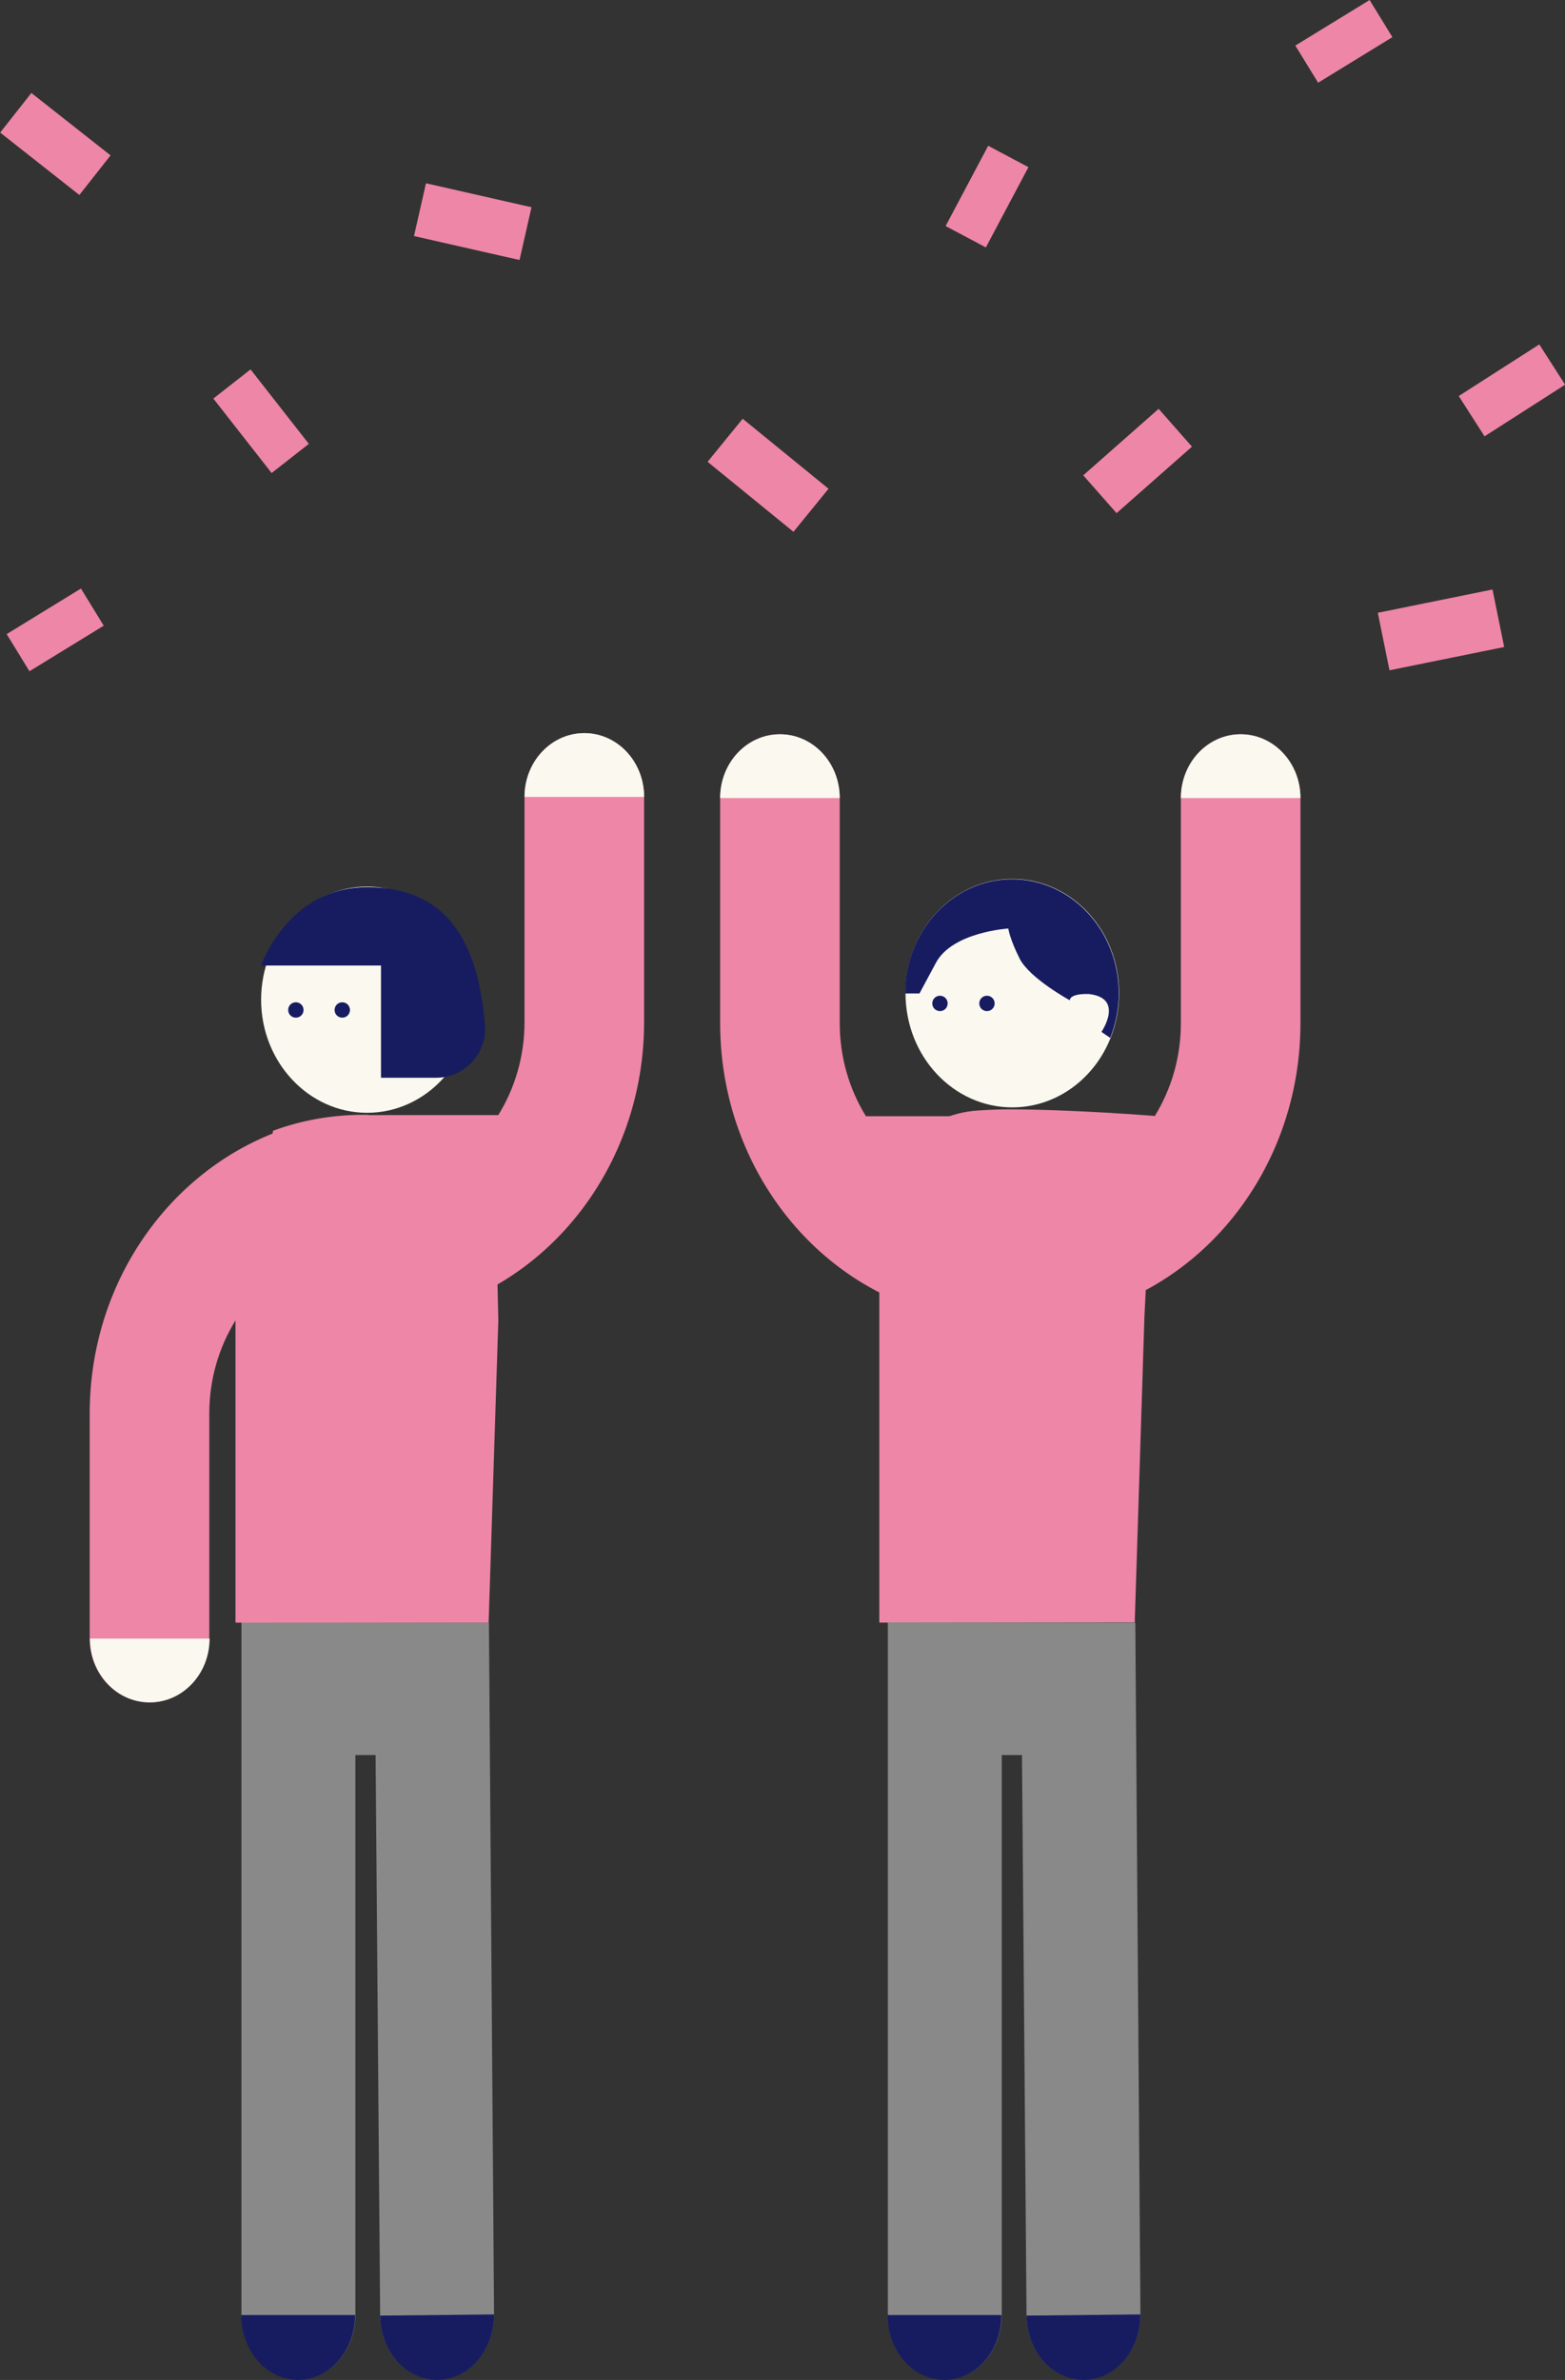 <?xml version="1.0" encoding="UTF-8"?>
<svg id="_レイヤー_2" data-name="レイヤー 2" xmlns="http://www.w3.org/2000/svg" viewBox="0 0 54.96 83.56">
  <rect x="0" y="0" width="54.96" height="83.56" fill="#333333" stroke="none"/>
  <defs>
    <style>
      .cls-1 {
        fill: #898989;
      }

      .cls-1, .cls-2, .cls-3, .cls-4 {
        stroke-width: 0px;
      }

      .cls-2 {
        fill: #ee86a8;
      }

      .cls-3 {
        fill: #171c61;
      }

      .cls-4 {
        fill: #faf8ef;
      }
    </style>
  </defs>
  <g id="_レイヤー_1-2" data-name="レイヤー 1">
    <g>
      <g>
        <path class="cls-4" d="M35.55,38.88c-2.07,0-3.75-1.79-3.75-4.01s1.68-4.01,3.75-4.01,3.75,1.79,3.75,4.01-1.68,4.01-3.75,4.01Z"/>
        <path class="cls-3" d="M31.79,34.88c0-2.21,1.68-4.01,3.75-4.01s3.75,1.79,3.75,4.01c0,.55-.11,1.08-.3,1.56l-.31-.21s.82-1.19-.44-1.33c-.7-.02-.67.22-.67.22h0s-1.41-.77-1.76-1.46-.4-1.06-.4-1.06c0,0-1.96.12-2.54,1.2l-.58,1.08h-.51Z"/>
        <path class="cls-2" d="M30.88,56.97v-11.02s0-3.28,0-3.28c0-1.95,1.52-3.56,3.46-3.68.42-.03.8-.04,1.09-.04,2.26,0,5.11.23,5.11.23l-.35,7.06-.34,10.72"/>
      </g>
      <path class="cls-3" d="M34.39,35.23c0,.15.12.27.27.27s.27-.12.27-.27c0-.15-.12-.27-.27-.27s-.27.12-.27.27Z"/>
      <path class="cls-3" d="M32.74,35.23c0,.15.12.27.27.27s.27-.12.27-.27c0-.15-.12-.27-.27-.27s-.27.12-.27.27Z"/>
      <path class="cls-1" d="M39.87,56.97l.18,24.28c.01,1.26-.88,2.29-1.98,2.3h-.02c-1.1,0-1.99-1.01-2-2.26l-.16-19.67h-.71v19.65c0,1.26-.9,2.28-2,2.28-1.11,0-2-1.02-2-2.28v-24.31"/>
      <path class="cls-3" d="M35.17,81.28c0,1.26-.9,2.28-2,2.28-1.11,0-2-1.02-2-2.28"/>
      <path class="cls-3" d="M40.05,81.26c.01,1.26-.88,2.29-1.98,2.3h-.02c-1.1,0-1.99-1.01-2-2.26"/>
      <path class="cls-2" d="M36.04,46.4c5.33-.11,9.63-4.77,9.63-10.48v-7.9c0-1.24-.94-2.24-2.1-2.24-1.16,0-2.1,1-2.1,2.24v7.9c0,1.21-.34,2.33-.92,3.27h-3.81l-.71,7.21Z"/>
      <path class="cls-4" d="M45.67,28.02c0-1.24-.94-2.24-2.1-2.24s-2.1,1-2.1,2.24"/>
      <path class="cls-2" d="M34.92,46.4c-5.33-.11-9.63-4.77-9.63-10.48v-7.9c0-1.24.94-2.24,2.1-2.24s2.1,1,2.1,2.24v7.9c0,1.21.34,2.33.92,3.27h3.81s.71,7.21.71,7.21Z"/>
      <path class="cls-4" d="M25.29,28.02c0-1.24.94-2.24,2.1-2.24s2.1,1,2.1,2.24"/>
    </g>
    <g>
      <path class="cls-1" d="M17.17,56.97l.18,24.28c.01,1.26-.88,2.29-1.98,2.3h-.02c-1.1,0-1.99-1.01-2-2.26l-.16-19.67h-.71v19.65c0,1.26-.9,2.28-2,2.28-1.11,0-2-1.02-2-2.28v-24.31"/>
      <path class="cls-3" d="M12.47,81.28c0,1.26-.9,2.28-2,2.28-1.11,0-2-1.02-2-2.28"/>
      <path class="cls-3" d="M17.35,81.26c.01,1.26-.88,2.29-1.98,2.3h-.02c-1.1,0-1.99-1.01-2-2.26"/>
      <path class="cls-4" d="M12.89,39.07c-2.05,0-3.72-1.78-3.72-3.97s1.66-3.97,3.72-3.97,3.72,1.78,3.72,3.97-1.66,3.97-3.72,3.97Z"/>
      <path class="cls-2" d="M12.89,39.15h.8c2.03,0,3.69,1.62,3.73,3.65l.08,3.56-.34,10.61h-8.89s0-10.61,0-10.61c-.58.94-.92,2.06-.92,3.27v7.9c0,1.24-.94,2.24-2.1,2.24-1.16,0-2.1-1-2.1-2.24v-7.9c0-4.51,2.68-8.34,6.42-9.83l.02-.1c1-.37,2.07-.56,3.18-.56.03,0,.07,0,.1,0,.03,0,.07,0,.1,0h0"/>
      <path class="cls-2" d="M12.99,46.36c5.33-.11,9.63-4.77,9.63-10.48v-7.9c0-1.24-.94-2.24-2.1-2.24s-2.1,1-2.1,2.24v7.9c0,1.21-.34,2.33-.92,3.27h-3.81l-.71,7.21Z"/>
      <path class="cls-4" d="M22.62,27.98c0-1.24-.94-2.24-2.1-2.24-1.16,0-2.1,1-2.1,2.24"/>
      <path class="cls-4" d="M7.36,57.53c0,1.24-.94,2.24-2.1,2.24-1.16,0-2.1-1-2.1-2.24"/>
      <path class="cls-3" d="M11.75,35.46c0,.15.12.27.27.27s.27-.12.27-.27c0-.15-.12-.27-.27-.27s-.27.12-.27.27Z"/>
      <path class="cls-3" d="M10.12,35.46c0,.15.12.27.27.27s.27-.12.27-.27c0-.15-.12-.27-.27-.27s-.27.12-.27.27Z"/>
      <path class="cls-3" d="M15.31,37.84h-1.93s0-3.94,0-3.94h-4.21s.94-2.75,3.72-2.75c3.06,0,3.92,2.28,4.14,4.82.09,1.01-.71,1.87-1.72,1.87Z"/>
    </g>
    <g>
      <rect class="cls-2" x="8.34" y="13.13" width="1.66" height="3.32" transform="translate(-7.17 8.8) rotate(-38.07)"/>
      <rect class="cls-2" x="38.19" y="15.31" width="3.53" height="1.77" transform="translate(-.73 30.46) rotate(-41.4)"/>
      <rect class="cls-2" x="48.55" y="21.09" width="4.11" height="2.06" transform="translate(-3.39 10.51) rotate(-11.48)"/>
      <rect class="cls-2" x="45.66" y=".69" width="3.06" height="1.53" transform="translate(6.21 24.89) rotate(-31.53)"/>
      <rect class="cls-2" x=".41" y="21.35" width="3.06" height="1.53" transform="translate(-11.28 4.28) rotate(-31.53)"/>
      <rect class="cls-2" x="1.05" y="3.28" width="1.77" height="3.54" transform="translate(-3.22 3.45) rotate(-51.77)"/>
      <rect class="cls-2" x="26" y="14.75" width="1.95" height="3.89" transform="translate(-3.01 27.05) rotate(-50.82)"/>
      <rect class="cls-2" x="33.07" y="6.1" width="3.19" height="1.6" transform="translate(12.32 34.29) rotate(-62.05)"/>
      <rect class="cls-2" x="15.65" y="5.87" width="1.9" height="3.8" transform="translate(5.35 22.25) rotate(-77.21)"/>
      <rect class="cls-2" x="51.42" y="12.87" width="3.36" height="1.68" transform="translate(.99 30.81) rotate(-32.65)"/>
    </g>
  </g>
</svg>